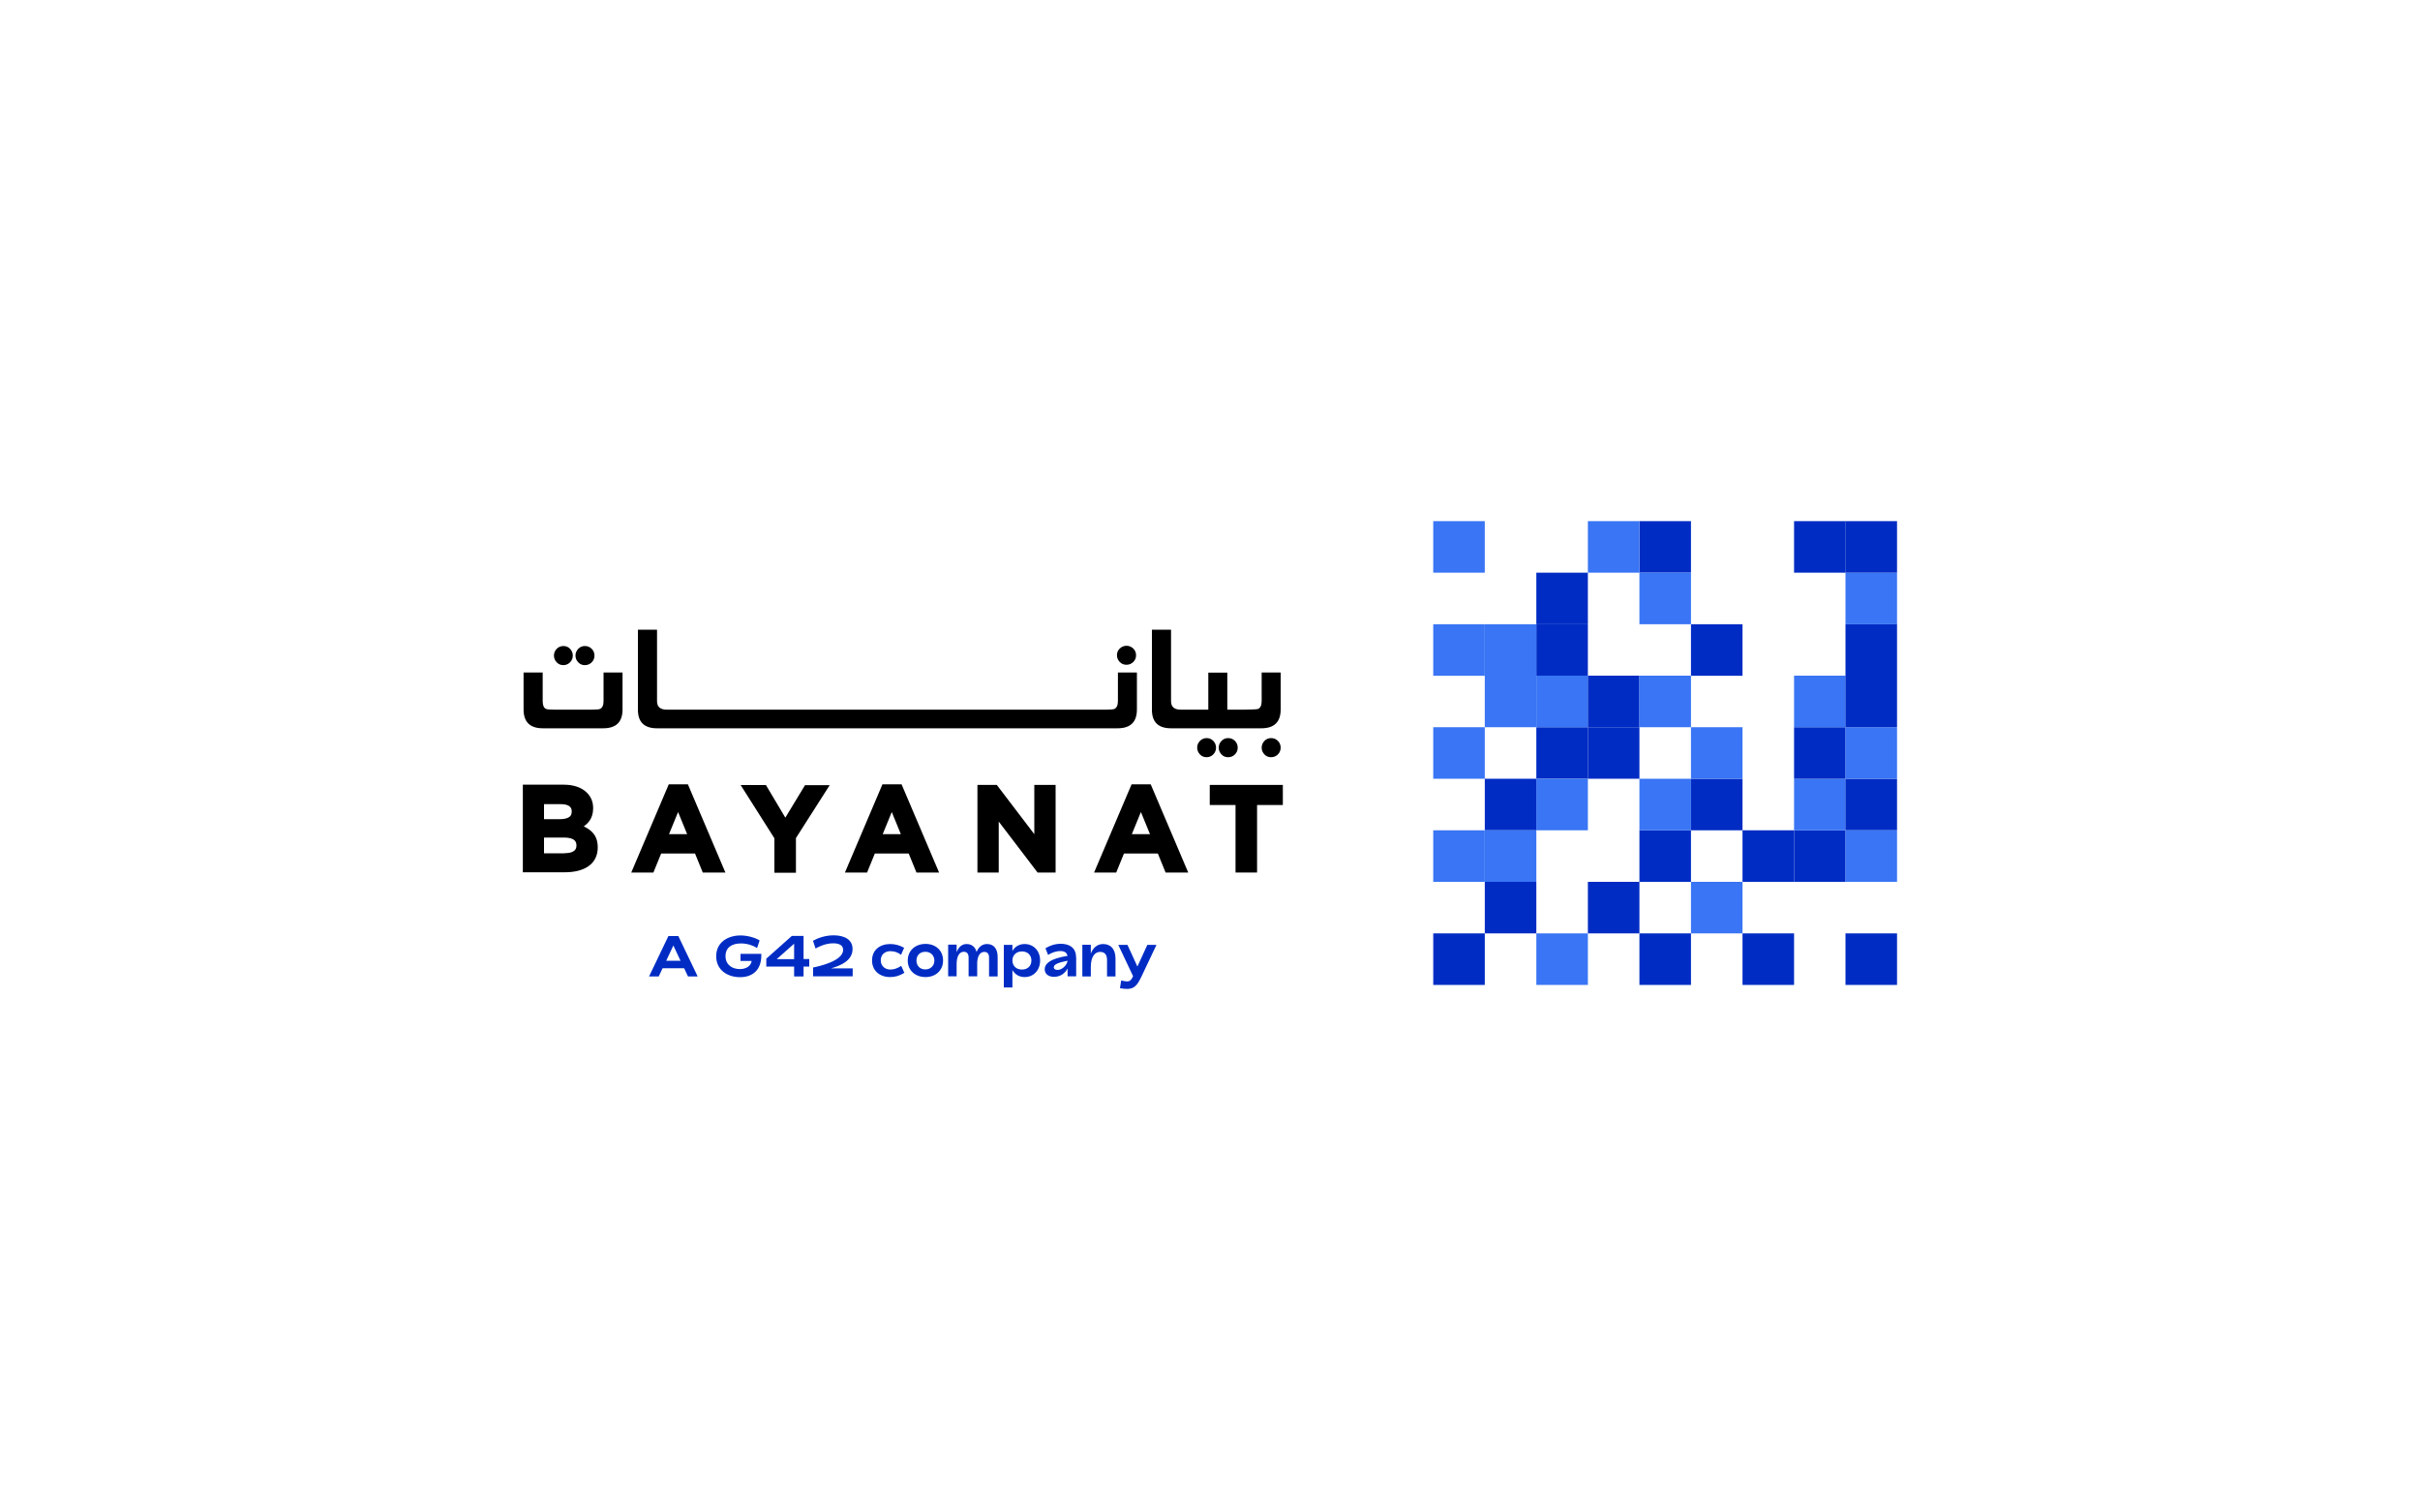 <?xml version="1.0" encoding="UTF-8"?><svg id="Layer_1" xmlns="http://www.w3.org/2000/svg" xmlns:xlink="http://www.w3.org/1999/xlink" viewBox="0 0 200 125"><defs><style>.cls-1{fill:#002cc4;}.cls-2{clip-path:url(#clippath);}.cls-3{fill:none;}.cls-4{fill:#3975f4;}</style><clipPath id="clippath"><rect class="cls-3" x="43.22" y="43.07" width="113.57" height="38.87"/></clipPath></defs><g id="g862"><path id="path864" class="cls-1" d="m152.52,55.84h4.26v-4.26h-4.26v4.26Z"/><path id="path866" class="cls-4" d="m152.52,51.59h4.26v-4.26h-4.26v4.26Z"/><path id="path868" class="cls-1" d="m152.52,47.33h4.26v-4.26h-4.26v4.26Z"/><path id="path870" class="cls-1" d="m148.27,47.33h4.26v-4.26h-4.26v4.26Z"/><path id="path872" class="cls-1" d="m135.49,47.33h4.26v-4.26h-4.26v4.26Z"/><path id="path874" class="cls-4" d="m135.49,47.33h4.26v4.26h-4.26v-4.26Z"/><path id="path876" class="cls-1" d="m139.75,51.59h4.26v4.26h-4.26v-4.26Z"/><path id="path878" class="cls-1" d="m126.97,51.59h4.26v4.26h-4.26v-4.26Z"/><path id="path880" class="cls-4" d="m122.71,51.59h4.26v4.26h-4.26v-4.26Z"/><path id="path882" class="cls-4" d="m122.71,55.84h4.26v4.26h-4.26v-4.26Z"/><path id="path884" class="cls-4" d="m118.45,60.1h4.26v4.26h-4.26v-4.26Z"/><path id="path886" class="cls-1" d="m126.97,60.1h4.26v4.26h-4.26v-4.26Z"/><path id="path888" class="cls-4" d="m126.97,64.36h4.26v4.26h-4.26v-4.26Z"/><path id="path890" class="cls-1" d="m122.71,64.36h4.26v4.26h-4.26v-4.26Z"/><path id="path892" class="cls-4" d="m122.71,68.62h4.26v4.26h-4.26v-4.26Z"/><path id="path894" class="cls-1" d="m122.71,72.88h4.26v4.26h-4.26v-4.26Z"/><path id="path896" class="cls-1" d="m118.45,77.14h4.26v4.26h-4.26v-4.26Z"/><path id="path898" class="cls-4" d="m126.97,77.14h4.26v4.26h-4.26v-4.26Z"/><path id="path900" class="cls-1" d="m131.23,72.88h4.26v4.26h-4.26v-4.26Z"/><path id="path902" class="cls-1" d="m135.49,68.62h4.26v4.26h-4.26v-4.26Z"/><path id="path904" class="cls-4" d="m139.75,72.88h4.26v4.26h-4.26v-4.26Z"/><path id="path906" class="cls-1" d="m144.01,68.62h4.26v4.26h-4.26v-4.26Z"/><path id="path908" class="cls-1" d="m148.27,68.62h4.26v4.26h-4.26v-4.26Z"/><path id="path910" class="cls-4" d="m148.27,64.36h4.26v4.26h-4.26v-4.26Z"/><path id="path912" class="cls-1" d="m148.27,60.1h4.26v4.26h-4.26v-4.26Z"/><path id="path914" class="cls-4" d="m148.27,55.84h4.26v4.26h-4.26v-4.26Z"/><path id="path916" class="cls-1" d="m152.52,68.62h4.26v-4.26h-4.26v4.26Z"/><path id="path918" class="cls-4" d="m152.52,64.36h4.26v-4.26h-4.26v4.26Z"/><path id="path920" class="cls-1" d="m152.52,60.1h4.26v-4.26h-4.26v4.26Z"/><path id="path922" class="cls-4" d="m152.52,72.88h4.26v-4.26h-4.26v4.26Z"/><path id="path924" class="cls-4" d="m135.49,64.36h4.26v4.26h-4.26v-4.26Z"/><path id="path926" class="cls-1" d="m139.75,64.36h4.26v4.26h-4.26v-4.26Z"/><path id="path928" class="cls-4" d="m139.75,60.1h4.26v4.26h-4.26v-4.26Z"/><path id="path930" class="cls-1" d="m135.49,77.14h4.26v4.26h-4.26v-4.26Z"/><path id="path932" class="cls-1" d="m144.01,77.14h4.26v4.26h-4.26v-4.26Z"/><path id="path934" class="cls-1" d="m152.52,81.4h4.26v-4.26h-4.26v4.26Z"/><path id="path936" class="cls-4" d="m118.45,68.62h4.26v4.26h-4.26v-4.26Z"/><path id="path938" class="cls-4" d="m126.97,55.84h4.26v4.26h-4.26v-4.26Z"/><path id="path940" class="cls-1" d="m131.23,55.84h4.26v4.26h-4.26v-4.26Z"/><path id="path942" class="cls-4" d="m135.49,55.84h4.26v4.26h-4.26v-4.26Z"/><path id="path944" class="cls-1" d="m131.23,60.1h4.26v4.26h-4.26v-4.26Z"/><path id="path946" class="cls-4" d="m118.45,51.59h4.26v4.26h-4.26v-4.26Z"/><path id="path948" class="cls-4" d="m131.23,47.33h4.26v-4.26h-4.26v4.26Z"/><path id="path950" class="cls-1" d="m126.97,47.33h4.26v4.26h-4.26v-4.26Z"/><path id="path952" class="cls-4" d="m118.45,47.33h4.26v-4.26h-4.26v4.26Z"/><g id="g954"><g class="cls-2"><g id="g956"><g id="g962"><path id="path964" d="m46.56,54.97c.21,0,.4-.08.55-.23.15-.16.23-.34.23-.56s-.08-.4-.23-.56c-.15-.16-.34-.23-.55-.23s-.4.08-.55.23c-.15.16-.23.34-.23.56s.08.4.23.56c.15.16.34.23.55.23"/></g><g id="g966"><path id="path968" d="m49.88,57.94c0,.34-.1.56-.29.65-.09.04-.32.06-.7.06h-3.03c-.4,0-.65-.02-.73-.06-.19-.08-.28-.3-.28-.65v-2.36h-1.58v3.05c0,1.04.53,1.56,1.6,1.56h4.98c1.07,0,1.6-.52,1.6-1.56v-3.05h-1.57v2.36Z"/></g><g id="g970"><path id="path972" d="m48.34,54.97c.22,0,.41-.08.56-.23.15-.15.23-.34.23-.56s-.08-.41-.23-.56c-.15-.15-.34-.23-.56-.23s-.4.08-.55.23c-.15.16-.23.34-.23.56s.08.4.23.56c.15.16.33.23.55.23"/></g><g id="g974"><path id="path976" d="m54.31,60.19h38.05c1.07,0,1.6-.52,1.6-1.56v-3.05h-1.57v2.36c0,.34-.1.56-.29.65-.09.04-.33.06-.7.06h-36.3c-.53,0-.8-.23-.8-.7v-5.91h-1.58v6.62c0,1.02.53,1.53,1.58,1.53"/></g><g id="g978"><path id="path980" d="m93.1,54.94c.22,0,.4-.08.56-.23.16-.16.23-.34.23-.56s-.08-.4-.23-.55c-.16-.15-.34-.23-.56-.23s-.4.08-.56.23c-.16.15-.23.34-.23.55s.08.4.23.56c.16.16.34.23.56.23"/></g><g id="g982"><path id="path984" d="m100.95,61.23c-.15.16-.23.34-.23.56s.08.4.23.56c.15.16.33.23.55.23s.41-.08.56-.23c.15-.15.23-.34.23-.56s-.08-.41-.23-.56c-.15-.15-.34-.23-.56-.23s-.4.08-.55.23"/></g><g id="g986"><path id="path988" d="m100.5,61.79c0-.21-.08-.4-.23-.56-.15-.16-.34-.23-.55-.23s-.4.08-.55.23c-.15.16-.23.34-.23.56s.08.4.23.56c.15.16.34.23.55.23s.4-.08.55-.23c.15-.16.23-.34.23-.56"/></g><g id="g990"><path id="path992" d="m102.4,60.19h1.84c1.07,0,1.6-.52,1.6-1.56v-3.05h-1.57v2.36c0,.34-.1.56-.29.65-.09.04-.81.06-1.19.06h-1.36v-3.06h-1.57v3.06h-2.28c-.53,0-.8-.23-.8-.7v-5.91h-1.58v6.62c0,1.02.53,1.53,1.58,1.53h5.61Z"/></g><g id="g994"><path id="path996" d="m104.5,61.23c-.15.16-.23.34-.23.56s.08.4.23.56c.15.16.34.23.55.23s.41-.08.56-.23c.15-.15.23-.34.23-.56s-.08-.41-.23-.56c-.15-.15-.34-.23-.56-.23s-.4.08-.55.23"/></g><g id="g998"><path id="path1000" d="m47.25,67.08c0,.11-.02.2-.06.28-.06.11-.16.19-.32.25-.16.06-.36.09-.61.09h-1.3v-1.24h1.4c.31,0,.54.06.68.16.14.1.21.24.21.43v.02Zm-.58,3.44h-1.71v-1.3h1.66c.38,0,.64.07.8.18.15.11.22.25.22.46v.02c0,.23-.08.37-.24.47-.16.11-.41.16-.73.16m1.57-2.21c.18-.13.35-.28.49-.48.18-.26.29-.6.29-1.01v-.02c0-.51-.17-.94-.52-1.28-.43-.43-1.09-.66-1.92-.66h-3.37v7.24h3.45c.81,0,1.48-.16,1.97-.5.49-.34.77-.87.77-1.54v-.02c0-.49-.13-.88-.38-1.17-.2-.24-.47-.42-.79-.57"/></g><g id="g1002"><path id="path1004" d="m56.79,68.94h-1.5l.75-1.83.75,1.83Zm-1.52-4.12l-.03.07-3.07,7.22h1.83l.64-1.57h2.8l.64,1.57h1.87l-3.1-7.29h-1.58Z"/></g><g id="g1006"><path id="path1008" d="m64.9,67.57l-1.6-2.69h-2.09l2.79,4.4v2.85h1.78v-2.87l2.79-4.37h-2.04l-1.63,2.69Z"/></g><g id="g1010"><path id="path1012" d="m74.45,68.94h-1.5l.75-1.83.75,1.83Zm-1.52-4.12l-.03.07-3.07,7.22h1.83l.64-1.57h2.8l.64,1.57h1.87l-3.1-7.29h-1.58Z"/></g><g id="g1014"><path id="path1016" d="m85.48,68.94l-3.1-4.07h-1.6v7.24h1.76v-4.21l3.21,4.21h1.49v-7.24h-1.76v4.07Z"/></g><g id="g1018"><path id="path1020" d="m95.04,68.94h-1.5l.75-1.83.75,1.83Zm-1.52-4.12l-.03.07-3.07,7.22h1.83l.64-1.57h2.8l.64,1.57h1.87l-3.1-7.29h-1.58Z"/></g><g id="g1022"><path id="path1024" d="m99.98,64.87v1.66h2.13v5.58h1.78v-5.58h2.13v-1.66h-6.04Z"/></g><g id="g1026"><path id="path1028" class="cls-1" d="m56.24,79.4l-.59-1.26-.59,1.26h1.18Zm.3.62h-1.78l-.32.68h-.8l1.6-3.34h.82l1.6,3.34h-.8l-.32-.68Z"/></g><g id="g1030"><path id="path1032" class="cls-1" d="m62.92,78.83v.11c0,1.35-.85,1.82-1.76,1.82-1,0-1.97-.56-1.97-1.73s.98-1.72,2.01-1.72c.56,0,1.18.17,1.58.41l-.21.63c-.31-.2-.79-.38-1.33-.38-.73,0-1.28.31-1.28,1.05s.58,1.07,1.18,1.07c.51,0,.92-.24.98-.67h-.92v-.59h1.7Z"/></g><g id="g1034"><path id="path1036" class="cls-1" d="m64.19,79.27h1.44v-1.28l-1.44,1.28Zm2.69,0v.61h-.47v.82h-.78v-.82h-2.3v-.65l2.11-1.88h.97v1.91h.47Z"/></g><g id="g1038"><path id="path1040" class="cls-1" d="m67.2,79.96c.43-.09,2.48-.52,2.48-1.46,0-.4-.36-.54-.82-.54-.6,0-1.13.24-1.46.43l-.21-.64c.4-.23,1.02-.45,1.71-.45.8,0,1.56.3,1.56,1.13,0,1.01-1.09,1.4-1.78,1.6h1.79v.66h-3.27v-.74Z"/></g><g id="g1042"><path id="path1044" class="cls-1" d="m72.07,79.38c0-.87.65-1.36,1.5-1.36.41,0,.77.1,1.15.31l-.25.58c-.28-.21-.56-.3-.89-.3-.43,0-.79.27-.79.75s.36.77.79.77c.32,0,.61-.11.9-.31l.26.58c-.4.25-.78.35-1.18.35-.85,0-1.49-.52-1.49-1.38"/></g><g id="g1046"><path id="path1048" class="cls-1" d="m77.22,79.39c0-.44-.31-.73-.75-.73s-.73.29-.73.73.31.73.73.73.75-.29.75-.73m-2.2,0c0-.82.61-1.38,1.47-1.38s1.45.56,1.45,1.37-.6,1.37-1.45,1.37-1.47-.55-1.47-1.36"/></g><g id="g1050"><path id="path1052" class="cls-1" d="m82.45,79.08v1.62h-.71v-1.56c0-.29-.12-.47-.39-.47-.33,0-.56.29-.59.87v1.15h-.71v-1.56c0-.29-.13-.47-.39-.47-.36,0-.6.33-.6,1.04v.99h-.7v-2.62h.7v.63c.14-.4.42-.68.82-.68.42,0,.72.23.83.66.15-.39.44-.66.86-.66.54,0,.88.37.88,1.06"/></g><g id="g1054"><path id="path1056" class="cls-1" d="m85.24,79.38c0-.44-.31-.75-.78-.75s-.79.31-.79.75.31.75.79.75.78-.31.78-.75m.72,0c0,.81-.54,1.37-1.28,1.37-.45,0-.8-.22-1.01-.58v1.44h-.71v-3.52h.71v.51c.2-.36.55-.58,1.01-.58.74,0,1.28.56,1.28,1.36"/></g><g id="g1058"><path id="path1060" class="cls-1" d="m88.22,79.4c-.73.15-1.13.29-1.13.54,0,.16.16.22.31.22.37,0,.78-.38.83-.77m.71-.27v1.57h-.71v-.65c-.24.45-.64.69-1.13.69-.4,0-.76-.2-.76-.63,0-.73,1.19-.99,1.88-1.1-.05-.29-.27-.4-.59-.4-.35,0-.74.14-1.01.32l-.22-.55c.35-.22.8-.37,1.26-.37.68,0,1.27.29,1.27,1.11"/></g><g id="g1062"><path id="path1064" class="cls-1" d="m92.19,79.23v1.47h-.7v-1.36c0-.44-.19-.67-.57-.67-.42,0-.77.37-.77,1.25v.78h-.7v-2.62h.7v.73c.17-.46.52-.79,1.01-.79.64,0,1.03.42,1.03,1.21"/></g><g id="g1066"><path id="path1068" class="cls-1" d="m95.58,78.08l-1.25,2.64c-.33.68-.57,1.01-1.18,1.01-.16,0-.35-.02-.59-.06l.1-.64c.2.05.35.08.49.08.26,0,.37-.17.47-.39l.02-.05-1.22-2.58h.76l.82,1.79.82-1.79h.76Z"/></g></g></g></g></g></svg>